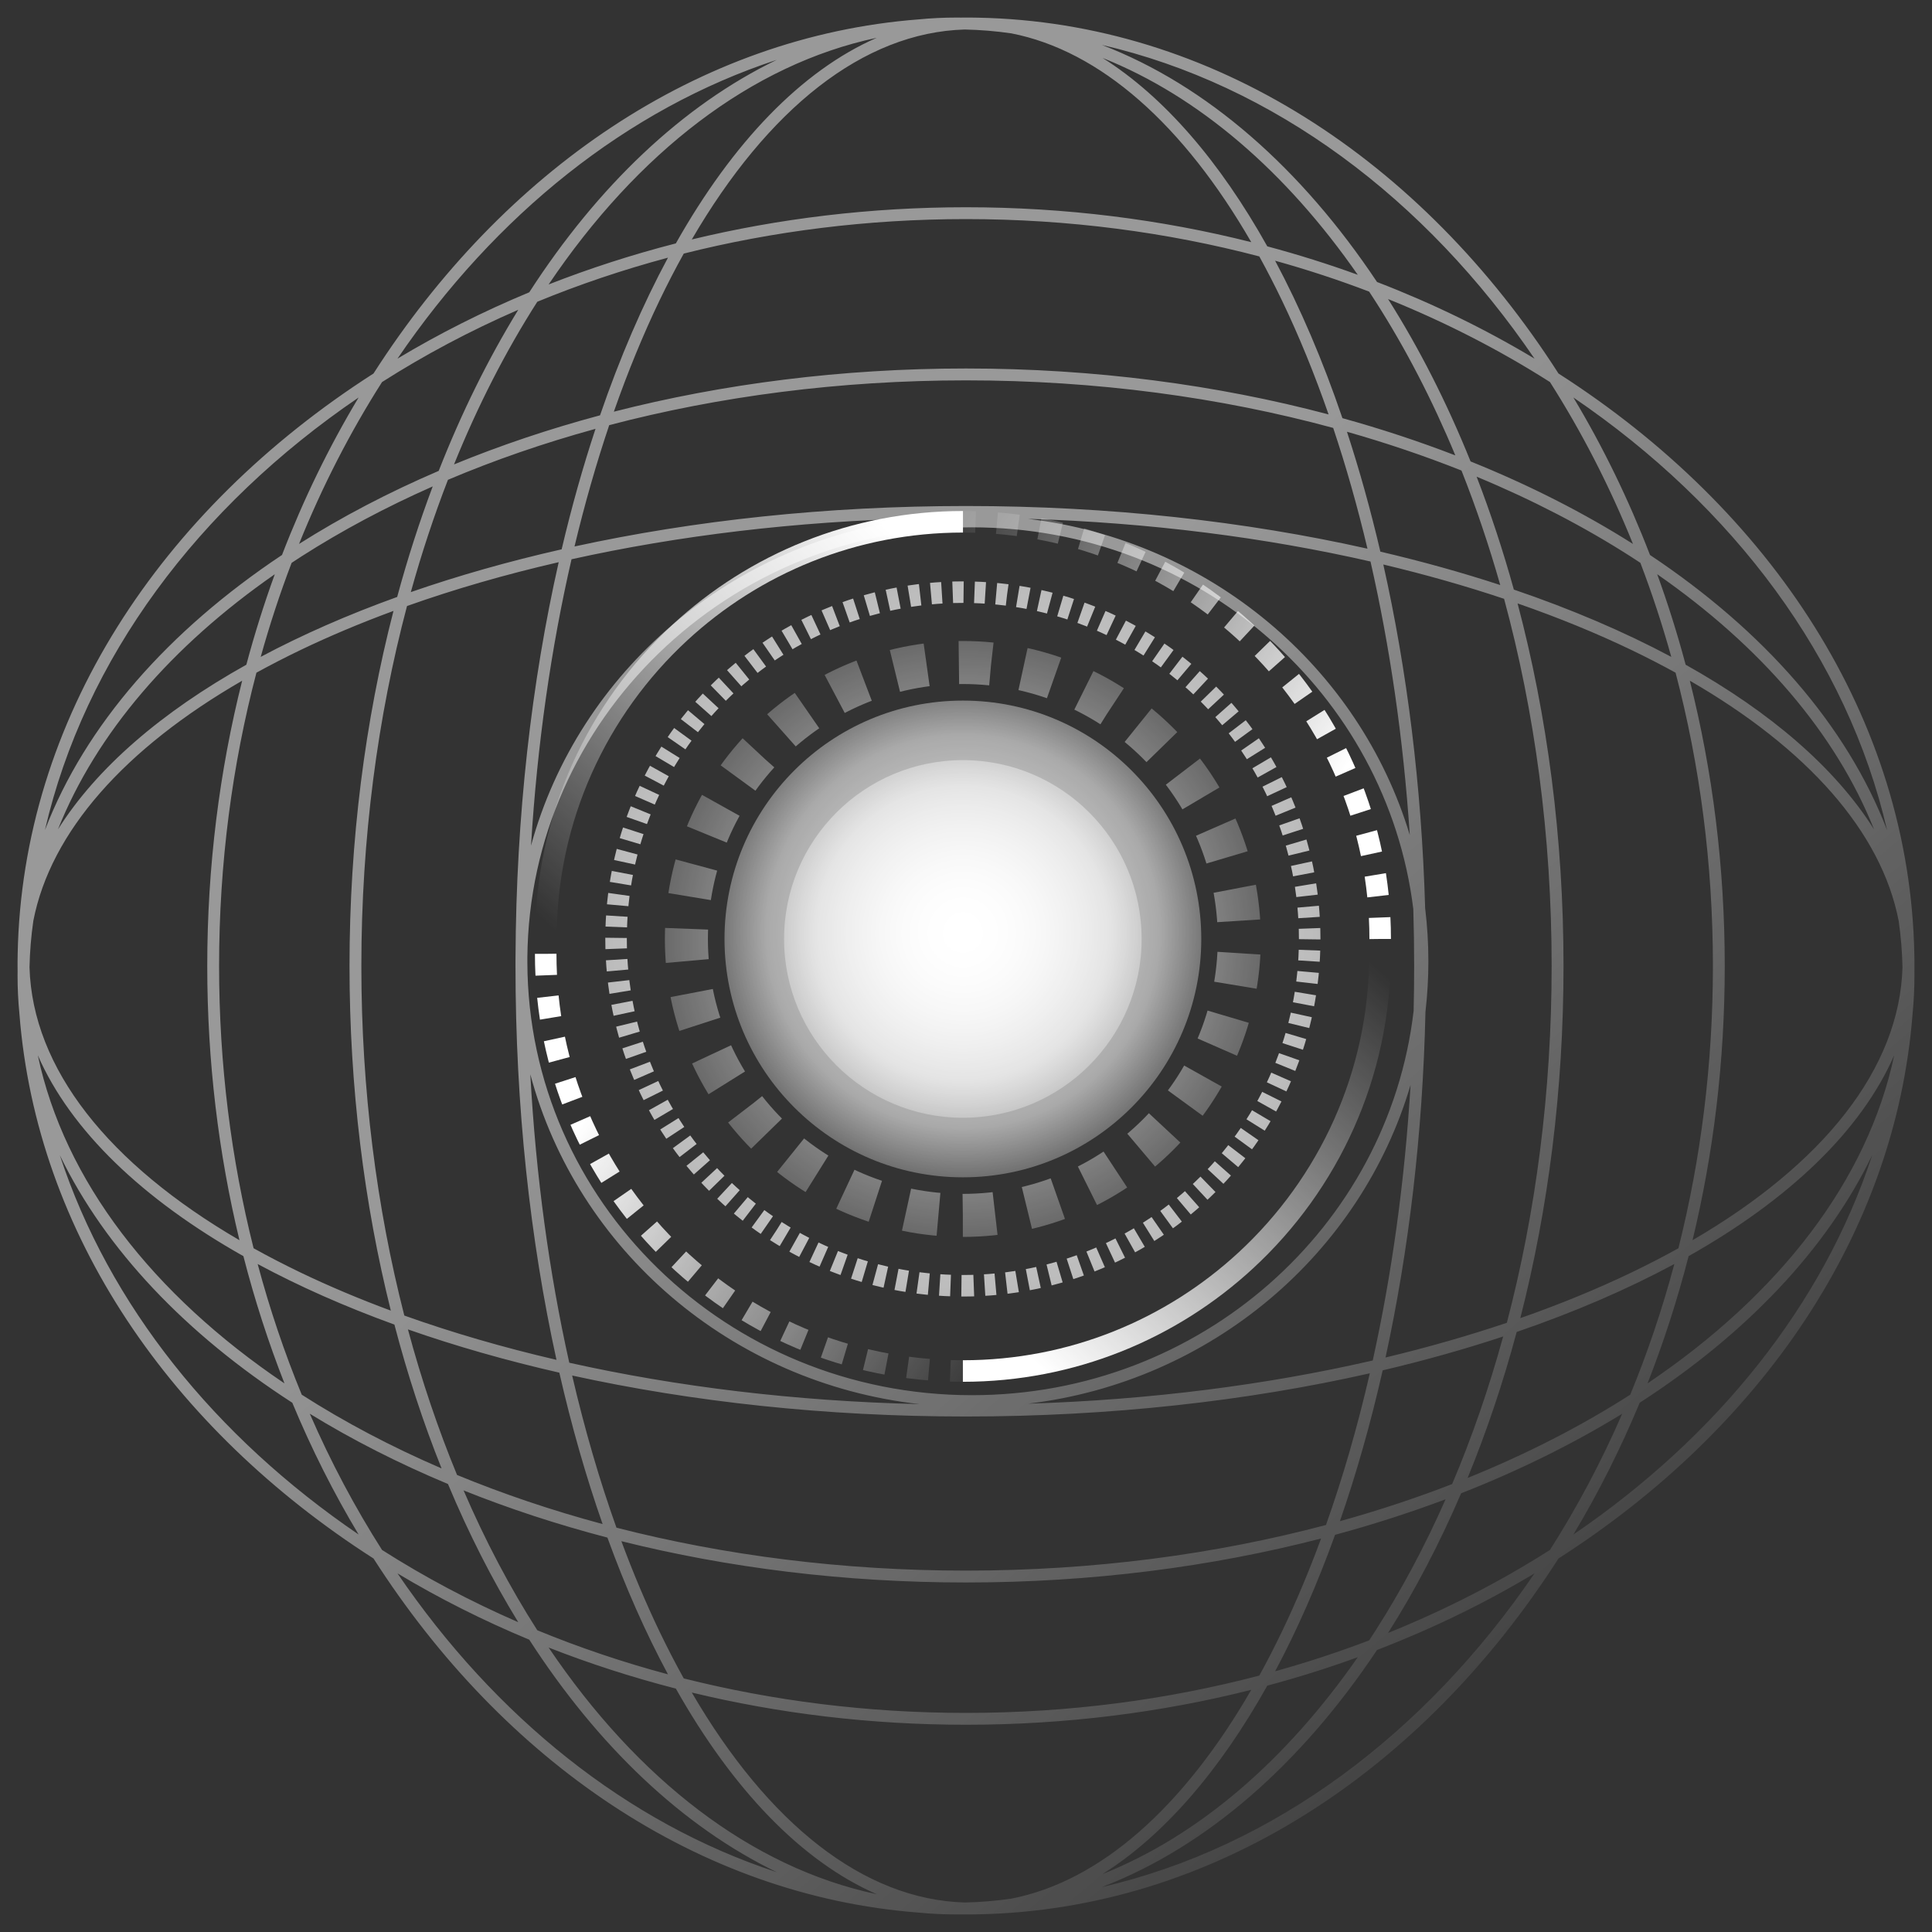 <svg width="55" height="55" viewBox="0 0 55 55" fill="none" xmlns="http://www.w3.org/2000/svg">
<rect x="0" y="0" width="55" height="55" fill="#333333" stroke="none"/>
<g clip-path="url(#clip0_325_374)">
<path opacity="0.5" fill-rule="evenodd" clip-rule="evenodd" d="M27.837 54.497C34.525 54.369 40.474 50.442 44.367 44.367C50.134 40.672 53.965 35.123 54.448 28.85C54.483 28.493 54.5 28.133 54.5 27.77L54.5 27.72C54.5 27.696 54.5 27.673 54.499 27.65L54.5 27.575L54.5 27.5L54.5 27.416L54.5 27.365C54.5 27.297 54.499 27.23 54.497 27.163C54.369 20.476 50.442 14.526 44.367 10.633C40.474 4.558 34.525 0.631 27.837 0.503C27.77 0.501 27.703 0.5 27.635 0.5L27.584 0.5L27.5 0.5C27.45 0.5 27.4 0.5 27.35 0.501C27.31 0.5 27.27 0.5 27.23 0.5C26.867 0.5 26.507 0.517 26.15 0.552C19.877 1.035 14.328 4.866 10.633 10.633C4.558 14.526 0.631 20.476 0.503 27.163C0.501 27.23 0.5 27.297 0.5 27.365L0.5 27.416L0.5 27.5C0.5 27.55 0.5 27.6 0.501 27.65C0.5 27.69 0.5 27.73 0.5 27.77C0.5 28.133 0.517 28.493 0.552 28.85C1.035 35.123 4.866 40.672 10.633 44.367C14.328 50.134 19.877 53.965 26.15 54.448C26.507 54.483 26.867 54.5 27.23 54.5L27.28 54.5C27.304 54.5 27.327 54.5 27.35 54.499L27.425 54.5L27.5 54.5L27.584 54.5L27.635 54.5C27.703 54.5 27.77 54.499 27.837 54.497ZM31.369 53.721C36.255 52.591 40.573 49.361 43.684 44.791C42.288 45.629 40.788 46.361 39.201 46.972C37.048 50.203 34.362 52.571 31.369 53.721ZM53.297 32.886C51.899 37.147 48.882 40.899 44.791 43.684C45.499 42.505 46.131 41.251 46.679 39.933C49.698 37.983 51.996 35.575 53.297 32.886ZM44.124 44.124C44.895 42.914 45.585 41.617 46.181 40.246C44.787 41.101 43.25 41.862 41.595 42.511C40.983 43.939 40.286 45.27 39.515 46.487C41.157 45.825 42.7 45.031 44.124 44.124ZM53.924 30.041C53.168 33.61 50.654 36.851 46.902 39.382C47.358 38.219 47.75 37.009 48.071 35.76C50.932 34.146 52.983 32.191 53.924 30.041ZM46.41 39.704C46.9 38.514 47.321 37.271 47.665 35.984C46.325 36.705 44.819 37.355 43.177 37.918C42.787 39.373 42.318 40.763 41.779 42.075C43.46 41.395 45.013 40.598 46.41 39.704ZM54.16 27.537C54.077 30.423 51.903 33.139 48.183 35.306C48.78 32.835 49.1 30.214 49.1 27.5C49.1 24.67 48.752 21.942 48.106 19.378C51.446 21.307 53.557 23.675 54.051 26.213C54.114 26.65 54.151 27.092 54.16 27.537ZM48.763 27.5C48.763 24.579 48.389 21.773 47.7 19.15C47.298 18.929 46.88 18.714 46.446 18.505C45.442 18.023 44.357 17.579 43.202 17.178C44.045 20.358 44.51 23.844 44.51 27.5C44.51 31.043 44.073 34.426 43.28 37.525C44.406 37.131 45.464 36.696 46.446 36.225C46.909 36.002 47.355 35.772 47.781 35.535C48.418 33.003 48.763 30.304 48.763 27.5ZM53.35 23.611C52.25 21.864 50.403 20.273 47.987 18.923C47.752 18.044 47.481 17.184 47.177 16.347C50.114 18.389 52.259 20.874 53.35 23.611ZM47.578 18.7C47.323 17.784 47.029 16.89 46.698 16.023C46.603 15.96 46.507 15.898 46.41 15.835C45.084 14.987 43.618 14.227 42.036 13.57C42.433 14.599 42.788 15.672 43.096 16.784C44.734 17.342 46.238 17.985 47.578 18.7ZM53.721 23.631C52.571 20.638 50.203 17.951 46.972 15.799C46.361 14.212 45.629 12.712 44.791 11.316C49.361 14.427 52.591 18.745 53.721 23.631ZM46.487 15.485C45.825 13.843 45.031 12.3 44.124 10.876C42.7 9.969 41.157 9.175 39.515 8.513C40.401 9.912 41.19 11.462 41.864 13.136C43.538 13.81 45.088 14.599 46.487 15.485ZM31.369 1.279C36.255 2.409 40.573 5.639 43.684 10.209C42.288 9.371 40.788 8.639 39.201 8.028C37.048 4.797 34.362 2.429 31.369 1.279ZM31.389 1.65C34.126 2.741 36.611 4.886 38.653 7.823C37.816 7.519 36.956 7.248 36.077 7.013C34.727 4.597 33.136 2.75 31.389 1.65ZM36.3 7.422C37.217 7.677 38.11 7.971 38.977 8.302C39.04 8.397 39.102 8.493 39.164 8.59C40.013 9.916 40.773 11.382 41.43 12.964C40.401 12.567 39.328 12.212 38.216 11.904C37.658 10.265 37.015 8.762 36.3 7.422ZM38.345 12.291C39.475 12.612 40.564 12.982 41.605 13.395C42.018 14.436 42.388 15.525 42.709 16.655C41.625 16.3 40.485 15.982 39.296 15.704C39.018 14.515 38.7 13.375 38.345 12.291ZM39.38 16.07C40.58 16.356 41.729 16.682 42.818 17.047C43.689 20.255 44.172 23.787 44.172 27.5C44.172 31.099 43.718 34.528 42.897 37.657C41.804 38.025 40.65 38.356 39.443 38.645C40.102 35.62 40.501 32.298 40.58 28.801C40.635 28.33 40.663 27.851 40.663 27.365C40.663 26.854 40.632 26.349 40.571 25.854C40.471 22.374 40.054 19.072 39.38 16.07ZM40.134 23.772C39.95 21.018 39.566 18.401 39.015 15.985C36.032 15.304 32.741 14.878 29.266 14.77C34.452 15.391 38.693 18.995 40.134 23.772ZM40.234 25.88C39.483 19.764 34.15 15.012 27.669 15.012C20.711 15.012 15.077 20.487 15.013 27.248C15.013 27.301 15.013 27.355 15.013 27.408C15.036 34.203 20.686 39.718 27.669 39.718C34.176 39.718 39.526 34.928 40.243 28.777C40.253 28.354 40.258 27.928 40.258 27.5C40.258 26.956 40.25 26.416 40.234 25.88ZM40.156 30.885C38.736 35.698 34.478 39.336 29.266 39.96C32.766 39.851 36.079 39.42 39.079 38.73C39.618 36.293 39.989 33.656 40.156 30.885ZM26.175 39.972C22.623 39.889 19.257 39.475 16.206 38.794C15.638 36.252 15.256 33.489 15.097 30.584C16.433 35.578 20.807 39.372 26.175 39.972ZM14.675 27.408C14.675 27.439 14.675 27.469 14.675 27.5C14.675 31.5 15.092 35.297 15.842 38.712C14.31 38.356 12.86 37.933 11.51 37.451C10.722 34.378 10.287 31.02 10.287 27.5C10.287 23.866 10.751 20.405 11.587 17.252C12.934 16.774 14.379 16.355 15.905 16.004C15.132 19.42 14.693 23.228 14.676 27.246C14.675 27.285 14.675 27.325 14.675 27.365C14.675 27.379 14.675 27.394 14.675 27.408ZM15.117 24.073C15.293 21.184 15.69 18.442 16.27 15.921C19.304 15.249 22.648 14.84 26.175 14.758C20.834 15.355 16.476 19.115 15.117 24.073ZM39.362 39.011C40.557 38.73 41.703 38.407 42.792 38.047C42.387 39.522 41.9 40.927 41.34 42.248C40.318 42.644 39.251 42.998 38.144 43.305C38.61 41.962 39.019 40.525 39.362 39.011ZM38.007 43.693C39.094 43.399 40.144 43.06 41.153 42.681C40.563 44.018 39.896 45.267 39.164 46.41C39.102 46.507 39.04 46.603 38.977 46.698C38.11 47.029 37.217 47.323 36.3 47.578C36.927 46.403 37.499 45.101 38.007 43.693ZM36.077 47.987C36.956 47.752 37.816 47.481 38.653 47.177C36.611 50.114 34.126 52.259 31.389 53.35C33.136 52.25 34.727 50.403 36.077 47.987ZM36.495 46.446C36.286 46.88 36.071 47.298 35.85 47.7C33.227 48.389 30.421 48.763 27.5 48.763C24.696 48.763 21.997 48.418 19.465 47.781C19.228 47.355 18.998 46.909 18.775 46.446C18.388 45.639 18.025 44.78 17.689 43.874C20.73 44.633 24.039 45.05 27.5 45.05C31.074 45.05 34.487 44.605 37.609 43.798C37.265 44.732 36.893 45.616 36.495 46.446ZM27.5 49.1C24.786 49.1 22.165 48.78 19.694 48.183C21.861 51.903 24.577 54.077 27.463 54.16C27.908 54.151 28.35 54.114 28.787 54.051C31.325 53.557 33.693 51.446 35.621 48.106C33.058 48.752 30.33 49.1 27.5 49.1ZM17.292 43.772C17.805 45.185 18.383 46.489 19.016 47.665C17.729 47.321 16.486 46.9 15.296 46.41C14.518 45.195 13.814 43.862 13.197 42.429C14.492 42.948 15.861 43.398 17.292 43.772ZM19.24 48.071C17.991 47.75 16.781 47.358 15.618 46.902C18.149 50.654 21.39 53.168 24.959 53.924C22.808 52.983 20.854 50.932 19.24 48.071ZM12.753 42.247C13.341 43.655 14.012 44.972 14.754 46.181C13.383 45.585 12.086 44.895 10.876 44.124C10.105 42.914 9.415 41.617 8.819 40.246C10.028 40.988 11.345 41.658 12.753 42.247ZM15.067 46.679C13.749 46.131 12.495 45.499 11.316 44.791C14.101 48.882 17.853 51.899 22.114 53.297C19.425 51.996 17.017 49.698 15.067 46.679ZM8.321 39.933C8.869 41.251 9.501 42.505 10.209 43.684C6.118 40.899 3.101 37.147 1.703 32.886C3.003 35.575 5.302 37.983 8.321 39.933ZM8.59 39.704C8.1 38.514 7.68 37.271 7.335 35.984C8.511 36.617 9.815 37.195 11.228 37.708C11.602 39.139 12.052 40.508 12.571 41.803C11.138 41.186 9.805 40.482 8.59 39.704ZM8.098 39.382C7.642 38.219 7.25 37.009 6.929 35.76C4.068 34.146 2.017 32.191 1.076 30.041C1.832 33.61 4.346 36.851 8.098 39.382ZM8.554 36.225C8.091 36.002 7.645 35.772 7.219 35.535C6.582 33.003 6.237 30.304 6.237 27.5C6.237 24.579 6.611 21.773 7.3 19.15C7.702 18.929 8.12 18.714 8.554 18.505C9.384 18.107 10.268 17.735 11.202 17.391C10.395 20.513 9.95 23.926 9.95 27.5C9.95 30.961 10.367 34.27 11.126 37.311C10.22 36.975 9.361 36.612 8.554 36.225ZM5.9 27.5C5.9 24.67 6.248 21.942 6.894 19.378C3.554 21.307 1.443 23.675 0.949 26.213C0.886 26.65 0.849 27.092 0.84 27.537C0.923 30.423 3.097 33.139 6.817 35.306C6.22 32.835 5.9 30.214 5.9 27.5ZM11.307 16.994C9.899 17.501 8.597 18.073 7.422 18.7C7.677 17.784 7.971 16.89 8.302 16.023C8.397 15.96 8.493 15.898 8.59 15.835C9.734 15.104 10.982 14.437 12.319 13.847C11.94 14.856 11.601 15.906 11.307 16.994ZM7.013 18.923C7.248 18.044 7.519 17.184 7.823 16.347C4.886 18.389 2.741 20.874 1.65 23.611C2.75 21.864 4.597 20.273 7.013 18.923ZM12.489 13.405C11.061 14.017 9.73 14.714 8.513 15.485C9.175 13.843 9.969 12.3 10.876 10.876C12.086 10.105 13.383 9.415 14.754 8.819C13.899 10.213 13.138 11.75 12.489 13.405ZM8.028 15.799C8.639 14.212 9.371 12.712 10.209 11.316C5.639 14.427 2.409 18.745 1.279 23.631C2.429 20.638 4.797 17.951 8.028 15.799ZM15.067 8.321C13.749 8.869 12.495 9.501 11.316 10.209C14.101 6.118 17.853 3.101 22.114 1.703C19.425 3.003 17.017 5.302 15.067 8.321ZM15.296 8.59C16.486 8.1 17.729 7.68 19.016 7.335C18.295 8.675 17.645 10.181 17.082 11.823C15.627 12.213 14.237 12.682 12.925 13.221C13.605 11.54 14.402 9.987 15.296 8.59ZM15.618 8.098C16.781 7.642 17.991 7.25 19.24 6.929C20.854 4.068 22.808 2.017 24.959 1.076C21.39 1.832 18.149 4.346 15.618 8.098ZM18.775 8.554C18.998 8.091 19.228 7.645 19.465 7.219C21.997 6.582 24.696 6.237 27.5 6.237C30.421 6.237 33.227 6.611 35.85 7.3C36.071 7.702 36.286 8.12 36.495 8.554C36.977 9.558 37.421 10.643 37.822 11.798C34.642 10.955 31.156 10.49 27.5 10.49C23.958 10.49 20.574 10.927 17.475 11.72C17.869 10.594 18.304 9.536 18.775 8.554ZM27.5 5.9C30.33 5.9 33.058 6.248 35.621 6.894C33.693 3.554 31.325 1.443 28.787 0.949C28.35 0.886 27.908 0.849 27.463 0.84C24.577 0.923 21.861 3.097 19.694 6.817C22.165 6.22 24.786 5.9 27.5 5.9ZM27.5 10.828C31.213 10.828 34.745 11.311 37.953 12.182C38.318 13.271 38.644 14.42 38.929 15.62C35.459 14.841 31.585 14.405 27.5 14.405C23.526 14.405 19.753 14.817 16.355 15.557C16.644 14.351 16.975 13.196 17.343 12.103C20.472 11.282 23.901 10.828 27.5 10.828ZM27.5 40.325C31.611 40.325 35.508 39.884 38.996 39.095C38.645 40.621 38.226 42.066 37.748 43.413C34.595 44.249 31.134 44.712 27.5 44.712C23.98 44.712 20.622 44.278 17.549 43.49C17.067 42.14 16.644 40.69 16.288 39.158C19.703 39.907 23.5 40.325 27.5 40.325ZM15.923 39.077C16.27 40.597 16.683 42.039 17.155 43.387C15.703 42.997 14.318 42.528 13.011 41.989C12.472 40.682 12.003 39.297 11.613 37.845C12.961 38.317 14.403 38.73 15.923 39.077ZM15.989 15.638C14.475 15.981 13.039 16.39 11.695 16.856C12.002 15.749 12.356 14.682 12.752 13.659C14.073 13.1 15.478 12.613 16.953 12.208C16.593 13.296 16.27 14.443 15.989 15.638Z" fill="url(#paint0_linear_325_374)"/>
<path d="M15.539 26.73C15.539 23.281 17.008 20.176 19.356 18.006C21.473 16.05 24.304 14.854 27.414 14.854" stroke="url(#paint1_linear_325_374)" stroke-width="0.613"/>
<path d="M39.291 26.73C39.291 20.171 33.974 14.854 27.415 14.854" stroke="url(#paint2_linear_325_374)" stroke-width="0.613" stroke-linejoin="round" stroke-dasharray="0.61 0.61"/>
<path d="M39.287 27.154C39.287 30.602 37.817 33.708 35.47 35.877C33.353 37.834 30.522 39.03 27.411 39.03" stroke="url(#paint3_linear_325_374)" stroke-width="0.613"/>
<path d="M15.535 27.154C15.535 33.713 20.852 39.03 27.411 39.03" stroke="url(#paint4_linear_325_374)" stroke-width="0.613" stroke-dasharray="0.61 0.61"/>
<path d="M27.41 34.6C31.757 34.6 35.28 31.076 35.28 26.73C35.28 22.384 31.757 18.86 27.41 18.86C23.064 18.86 19.54 22.384 19.54 26.73C19.54 31.076 23.064 34.6 27.41 34.6Z" stroke="url(#paint5_radial_325_374)" stroke-width="1.225" stroke-dasharray="0.92 0.92"/>
<path d="M27.411 36.603C32.864 36.603 37.284 32.183 37.284 26.73C37.284 21.277 32.864 16.857 27.411 16.857C21.959 16.857 17.538 21.277 17.538 26.73C17.538 32.183 21.959 36.603 27.411 36.603Z" stroke="url(#paint6_radial_325_374)" stroke-width="0.613" stroke-dasharray="0.31 0.31"/>
<path d="M27.412 33.516C31.16 33.516 34.198 30.478 34.198 26.73C34.198 22.982 31.16 19.944 27.412 19.944C23.664 19.944 20.625 22.982 20.625 26.73C20.625 30.478 23.664 33.516 27.412 33.516Z" fill="url(#paint7_radial_325_374)"/>
<path d="M27.411 31.82C30.222 31.82 32.5 29.541 32.5 26.73C32.5 23.919 30.222 21.64 27.411 21.64C24.6 21.64 22.321 23.919 22.321 26.73C22.321 29.541 24.6 31.82 27.411 31.82Z" fill="url(#paint8_radial_325_374)"/>
</g>
<defs>
<linearGradient id="paint0_linear_325_374" x1="6.575" y1="8.262" x2="45.05" y2="53.825" gradientUnits="userSpaceOnUse">
<stop stop-color="white"/>
<stop offset="0.377" stop-color="white"/>
<stop offset="1" stop-color="white" stop-opacity="0"/>
</linearGradient>
<linearGradient id="paint1_linear_325_374" x1="25.081" y1="14.854" x2="15.114" y2="25.881" gradientUnits="userSpaceOnUse">
<stop stop-color="white"/>
<stop offset="1" stop-color="white" stop-opacity="0"/>
</linearGradient>
<linearGradient id="paint2_linear_325_374" x1="38.442" y1="21.64" x2="26.991" y2="14.006" gradientUnits="userSpaceOnUse">
<stop stop-color="white"/>
<stop offset="1" stop-color="white" stop-opacity="0"/>
</linearGradient>
<linearGradient id="paint3_linear_325_374" x1="29.744" y1="39.03" x2="39.711" y2="28.002" gradientUnits="userSpaceOnUse">
<stop stop-color="white"/>
<stop offset="1" stop-color="white" stop-opacity="0"/>
</linearGradient>
<linearGradient id="paint4_linear_325_374" x1="16.383" y1="32.244" x2="27.835" y2="39.878" gradientUnits="userSpaceOnUse">
<stop stop-color="white"/>
<stop offset="1" stop-color="white" stop-opacity="0"/>
</linearGradient>
<radialGradient id="paint5_radial_325_374" cx="0" cy="0" r="1" gradientUnits="userSpaceOnUse" gradientTransform="translate(27.41 26.73) rotate(90) scale(11.664 11.664)">
<stop stop-color="white"/>
<stop offset="1" stop-color="white" stop-opacity="0"/>
</radialGradient>
<radialGradient id="paint6_radial_325_374" cx="0" cy="0" r="1" gradientUnits="userSpaceOnUse" gradientTransform="translate(27.411 26.73) rotate(90) scale(13.996 13.996)">
<stop stop-color="white"/>
<stop offset="1" stop-color="white" stop-opacity="0.54"/>
</radialGradient>
<radialGradient id="paint7_radial_325_374" cx="0" cy="0" r="1" gradientUnits="userSpaceOnUse" gradientTransform="translate(27.412 26.518) rotate(67.999) scale(7.548)">
<stop stop-color="white"/>
<stop offset="0.74" stop-color="white" stop-opacity="0.582"/>
<stop offset="1" stop-color="white" stop-opacity="0.19"/>
</radialGradient>
<radialGradient id="paint8_radial_325_374" cx="0" cy="0" r="1" gradientUnits="userSpaceOnUse" gradientTransform="translate(27.411 26.571) rotate(67.999) scale(5.661)">
<stop stop-color="white"/>
<stop offset="0.74" stop-color="white" stop-opacity="0.582"/>
<stop offset="1" stop-color="white" stop-opacity="0.19"/>
</radialGradient>
<clipPath id="clip0_325_374">
<rect width="54" height="54" fill="white" transform="translate(0.5 0.5)"/>
</clipPath>
</defs>
</svg>
